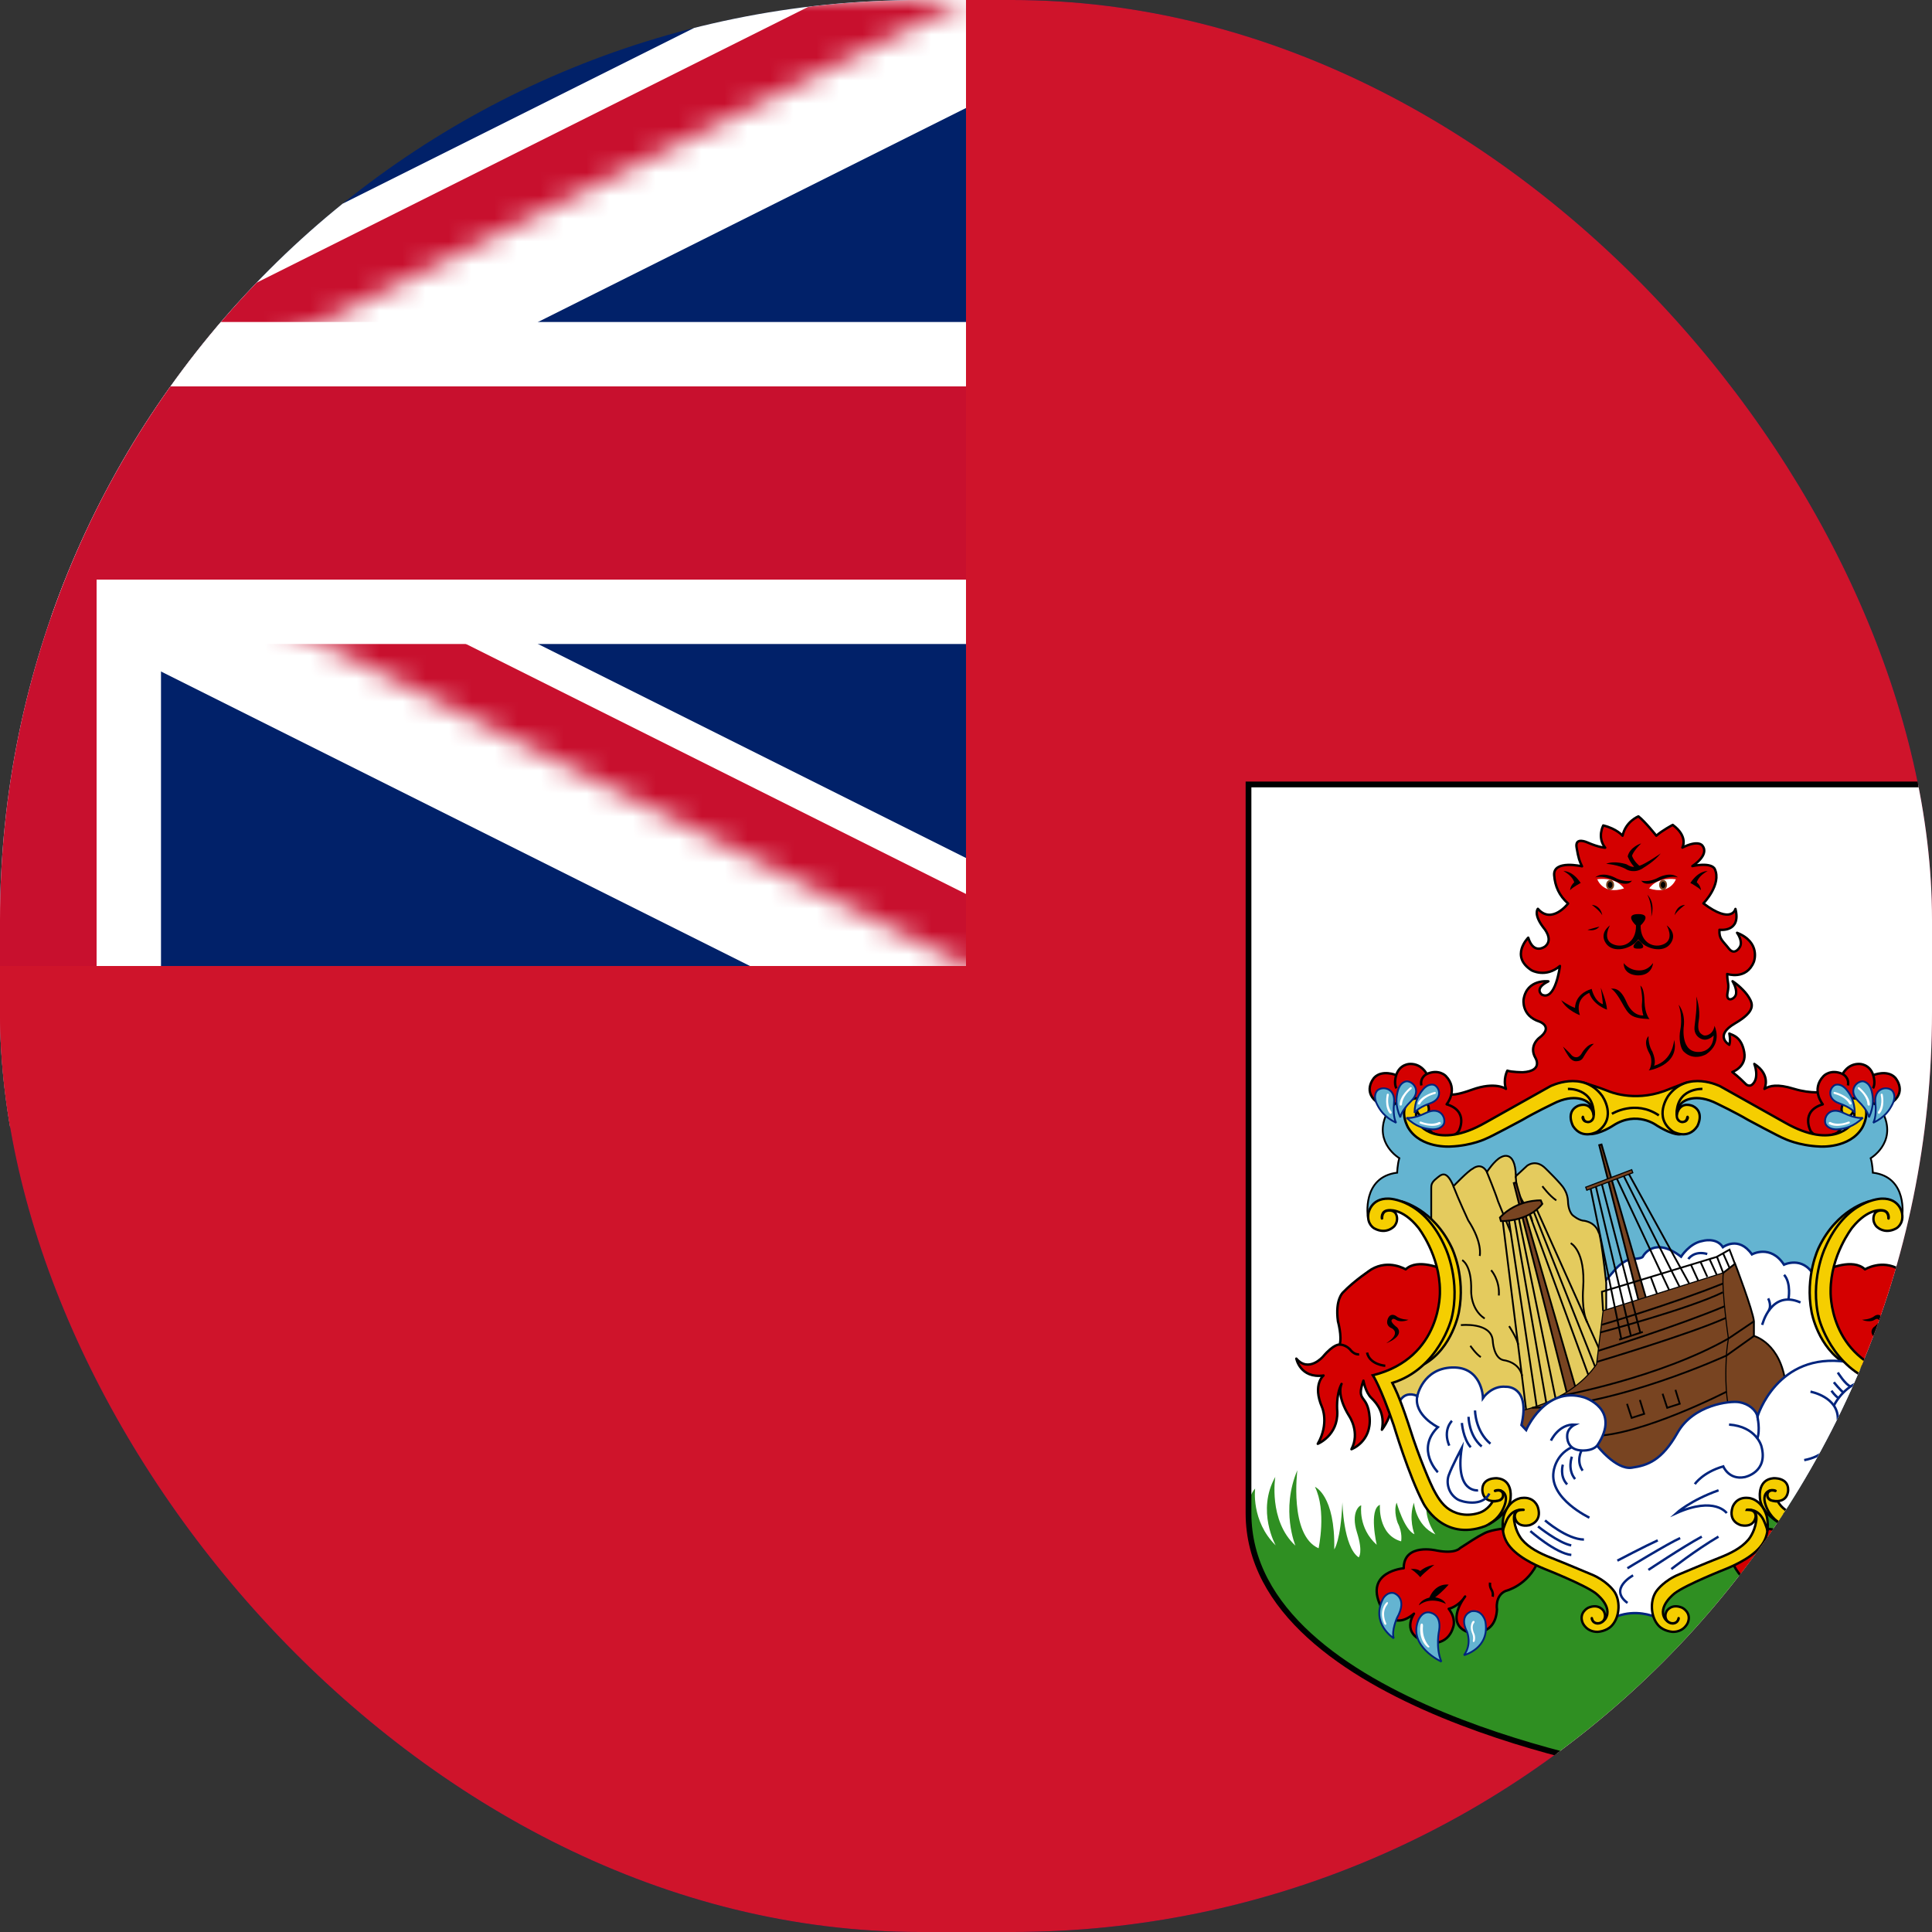 <svg width="84" height="84" viewBox="0 0 84 84" fill="none" xmlns="http://www.w3.org/2000/svg">
<rect x="0" y="0" width="84" height="84" fill="#333333" stroke="none"/>
<g clip-path="url(#clip0_26_4034)">
<path d="M-42 0H126V84H-42V0Z" fill="#012169"/>
<path d="M-42 0L42 42ZM42 0L-42 42Z" fill="black"/>
<path d="M-42 0L42 42M42 0L-42 42" stroke="white" stroke-width="8.4"/>
<mask id="mask0_26_4034" style="mask-type:luminance" maskUnits="userSpaceOnUse" x="-42" y="0" width="98" height="49">
<path d="M-42 0V21H56V42H42L-42 0ZM42 0H1.78814e-07V49H-42V42L42 0Z" fill="white"/>
</mask>
<g mask="url(#mask0_26_4034)">
<path d="M-42 0L42 42ZM42 0L-42 42Z" fill="black"/>
<path d="M-42 0L42 42M42 0L-42 42" stroke="#C8102E" stroke-width="5.6"/>
</g>
<path d="M1.78814e-07 0V49ZM-42 21H56Z" fill="black"/>
<path d="M1.78814e-07 0V49M-42 21H56" stroke="white" stroke-width="14"/>
<path d="M1.78814e-07 0V49ZM-42 21H56Z" fill="black"/>
<path d="M1.78814e-07 0V49M-42 21H56" stroke="#C8102E" stroke-width="8.4"/>
<path d="M-42 42H42V0H126V84H-42V42Z" fill="#CF142B"/>
<path d="M88.061 34.106V65.788C88.061 74.25 71.144 77 71.144 77C71.144 77 54.227 74.25 54.227 65.788V34.106H88.061Z" fill="white"/>
<path d="M88.061 65.788C88.061 74.251 71.144 77 71.144 77C71.144 77 54.227 74.25 54.227 65.788C54.227 65.788 54.227 65.106 54.571 64.719C54.571 64.719 54.384 66.127 55.465 67.191C55.465 67.191 54.617 65.689 55.447 64.213C55.447 64.213 55.139 66.112 56.323 67.203C56.323 67.203 55.67 65.652 56.407 63.922C56.407 63.922 56.044 66.752 57.33 67.316C57.33 67.316 57.684 65.689 57.172 64.646C57.172 64.646 58.057 65.003 58.011 67.363C58.011 67.363 58.29 67.015 58.365 65.313C58.365 65.313 58.402 67.259 59.073 67.711C59.073 67.711 59.278 67.513 58.999 66.629C58.719 65.746 59.12 65.436 59.185 65.454C59.185 65.454 59.038 66.432 59.857 67.165C59.857 67.165 59.502 65.633 59.996 65.426C59.996 65.426 59.894 66.724 60.919 67.015C60.919 67.015 60.993 66.639 60.77 66.216C60.77 66.216 60.574 65.714 60.723 65.331C60.723 65.331 61.049 66.507 61.497 66.705C61.497 66.705 61.226 66.015 61.478 65.331C61.478 65.331 61.534 66.31 62.41 66.714C62.41 66.714 61.833 65.956 62.061 65.122L67.695 65.398L70.613 65.537L79.367 64.918L80.877 63.621C80.877 63.621 81.474 64.448 80.532 65.755C80.532 65.755 81.464 65.586 81.763 64.129C81.763 64.129 82.145 64.937 81.623 65.83C81.623 65.83 82.658 64.796 82.807 63.621C82.807 63.621 83.207 64.759 82.229 65.981C82.229 65.981 83.105 65.689 83.478 64.392C83.478 64.392 83.776 65.173 82.928 66.277C82.928 66.277 84.513 65.435 84.466 63.696C84.466 63.696 85.128 64.655 84.373 65.971C84.373 65.971 85.184 65.247 85.258 64.166C85.258 64.166 85.706 64.655 85.221 65.999C85.221 65.999 86.209 65.069 86.358 64.063C86.358 64.063 86.573 64.994 85.725 66.169C85.725 66.169 86.302 66.028 86.853 64.881C86.853 64.881 87.002 65.332 86.498 66.159C86.498 66.159 87.039 66.065 87.403 65.031C87.403 65.031 87.468 65.652 87.309 66.206C87.309 66.206 87.729 65.934 87.822 64.759C87.822 64.759 88.056 65.144 88.06 65.623C88.065 66.103 88.061 65.788 88.061 65.788Z" fill="#2F8F22"/>
<path d="M79.351 47.473C79.351 47.473 78.763 47.573 78.008 47.343C77.253 47.113 76.948 47.206 76.714 47.343C76.714 47.343 77.02 46.736 76.274 46.257C76.274 46.257 76.517 46.87 76.181 47.156C76.181 47.156 76.032 47.296 75.855 47.085C75.855 47.085 75.594 46.817 75.319 46.61C75.319 46.61 75.953 46.389 75.836 45.745C75.719 45.101 75.375 45.017 75.188 44.937C75.188 44.937 75.254 45.228 75.188 45.426C75.188 45.426 74.499 45.04 75.435 44.495C76.372 43.95 76.2 43.63 76.032 43.353C75.864 43.076 75.505 42.77 75.328 42.662C75.328 42.662 75.515 42.953 75.482 43.203C75.45 43.452 75.025 43.611 75.109 43.174C75.193 42.737 75.105 42.812 75.095 42.347C75.095 42.347 75.93 42.629 76.256 41.816C76.256 41.816 76.578 40.975 75.524 40.556C75.524 40.556 75.781 40.899 75.655 41.158C75.655 41.158 75.431 41.581 75.165 41.238C74.9 40.895 74.732 40.829 74.76 40.425C74.76 40.425 75.715 40.556 75.454 39.518C75.454 39.518 75.3 40.208 74.061 39.278C74.061 39.278 74.867 38.451 74.555 37.783C74.555 37.783 74.457 37.478 73.581 37.656C73.581 37.656 74.34 37.177 74.019 36.768C74.019 36.768 73.856 36.495 73.147 36.852C73.147 36.852 73.422 36.378 72.728 35.865C72.728 35.865 72.261 36.11 72.014 36.335C72.014 36.335 71.539 35.734 71.236 35.494C71.236 35.494 70.686 35.706 70.546 36.335C70.546 36.335 70.29 36.03 69.707 35.889C69.707 35.889 69.427 36.406 69.791 36.857C69.791 36.857 69.521 36.848 69.027 36.632C69.027 36.632 68.463 36.364 68.547 36.848C68.63 37.332 68.672 37.44 68.784 37.666C68.784 37.666 67.519 37.372 67.573 38.056C67.61 38.531 67.787 38.94 68.178 39.283C68.178 39.283 67.47 40.209 66.864 39.513C66.864 39.513 66.654 39.739 67.106 40.331C67.106 40.331 67.558 40.829 67.186 41.144C67.186 41.144 66.687 41.544 66.445 40.768C66.445 40.768 65.638 41.572 66.589 42.187C66.589 42.187 67.2 42.535 67.824 41.999C67.824 41.999 67.633 43.541 67.037 43.245C67.037 43.245 66.678 42.982 67.321 42.667C67.321 42.667 66.393 42.549 66.244 43.447C66.244 43.447 66.13 44.161 66.939 44.42C66.939 44.42 67.563 44.646 66.915 45.13C66.915 45.13 66.459 45.478 66.757 45.995C66.757 45.995 67.116 46.563 66.207 46.62C66.207 46.62 65.713 46.615 65.536 46.55C65.536 46.55 65.337 46.92 65.476 47.343C65.476 47.343 65.023 47.006 63.993 47.38C62.963 47.753 63.042 47.49 62.958 47.602C62.874 47.715 62.674 48.096 62.674 48.096C62.674 48.096 63.215 48.754 63.224 48.74C63.233 48.726 63.121 49.492 63.121 49.492L63.387 49.619L65.508 48.674L67.661 47.552L69.392 47.658L70.49 47.919L71.932 48.025L72.965 47.474H74.461L76.107 48.294L77.985 49.414L78.964 49.586L79.718 49.546V48.025L79.351 47.473Z" fill="#D40000" stroke="black" stroke-width="0.104" stroke-linejoin="round"/>
<path d="M62.269 49.252C62.269 49.252 63.089 49.67 63.432 49.162C63.432 49.162 63.879 48.309 62.897 48.013C62.897 48.013 63.432 47.372 62.858 46.779C62.858 46.779 62.558 46.462 62.033 46.695C62.033 46.695 61.817 46.244 61.306 46.258C61.306 46.258 60.859 46.251 60.705 46.744C60.705 46.744 60.09 46.49 59.747 46.857C59.747 46.857 59.181 47.492 59.971 47.992L60.54 48.044L61.099 47.785L61.724 47.964C61.724 47.964 61.563 48.596 62.269 49.252Z" fill="#D40000" stroke="black" stroke-width="0.104" stroke-linejoin="round"/>
<path d="M80.578 47.752C81.566 47.659 81.915 48.492 81.915 48.492C82.433 49.708 81.334 50.356 81.334 50.356C81.417 50.629 81.427 50.986 81.427 50.986C82.974 51.174 82.704 52.913 82.704 52.913L82.191 52.49C81.296 52.143 80.373 52.904 79.712 54.182C79.05 55.461 79.367 56.063 79.478 57.576C79.591 59.09 82.051 59.992 82.051 59.992C82.051 59.992 80.886 62.991 80.131 64.918C79.376 66.845 77.8 66.046 77.344 65.64C76.887 65.234 76.773 65.46 76.542 65.64C76.311 65.82 77.577 66.808 75.274 67.738C72.972 68.669 72.571 69.383 72.189 69.618C71.807 69.853 70.213 69.694 70.054 69.496C69.896 69.299 69.989 69.299 69.392 68.932C68.796 68.565 67.789 68.246 66.689 67.71C65.589 67.174 65.617 66.488 65.626 66.347C65.635 66.206 66.008 65.059 64.72 65.971C63.432 66.883 62.336 65.537 62.336 65.537C62.084 65.206 61.012 62.333 61.012 62.333C60.723 61.261 60.154 60.011 60.154 60.011C60.182 60.001 60.098 60.142 61.049 59.597C62 59.052 62.426 58.145 62.755 57.247C63.084 56.349 62.764 54.812 62.643 54.502C62.522 54.192 61.813 52.77 60.936 52.472C60.059 52.173 59.47 52.913 59.47 52.913C59.47 52.913 59.2 51.174 60.747 50.986C60.747 50.986 60.756 50.629 60.84 50.356C60.84 50.356 59.74 49.708 60.258 48.492C60.258 48.492 60.607 47.658 61.596 47.751L61.357 48.203C61.357 48.203 61.108 50.685 64.741 49.021C68.373 47.358 68.264 47.047 70.334 48.091L71.844 48.062C71.844 48.062 74.025 47.053 74.725 47.487C75.424 47.921 77.941 49.331 77.941 49.331C77.941 49.331 80.374 50.244 80.849 48.561L80.578 47.752Z" fill="#64B4D1" stroke="black" stroke-width="0.078"/>
<path d="M69.65 58.512C69.65 58.512 69.524 57.75 69.391 57.257C69.391 57.257 69.121 56.483 69.581 55.939L70.152 55.282C70.152 55.282 70.506 54.806 70.945 54.741C70.945 54.741 71.384 54.728 71.426 54.639C71.468 54.549 71.948 53.759 73.09 54.639C73.09 54.639 73.453 54.056 74.013 53.957C74.013 53.957 74.617 53.774 74.909 54.225C74.909 54.225 75.588 53.71 76.171 54.539C76.171 54.539 76.977 54.085 77.565 54.987C77.565 54.987 78.362 54.598 78.851 55.427C79.34 56.256 79.243 56.594 79.243 56.594L79.606 57.91L80.892 59.499L77.9 60.627H76.558L73.873 61.346L69.105 61.713L67.776 60.148L69.65 58.512Z" fill="white" stroke="#00247D" stroke-width="0.104" stroke-miterlimit="10"/>
<path d="M65.617 66.436C65.617 66.436 64.904 66.479 64.54 66.662C64.177 66.845 63.897 67.043 63.477 67.311C63.477 67.311 63.282 67.572 62.457 67.413C62.457 67.413 61.031 67.071 61.031 68.185C61.031 68.185 59.325 68.326 60.024 69.82C60.024 69.82 60.499 70.991 61.478 70.159C61.478 70.159 60.849 71.061 62.065 71.414C62.065 71.414 62.932 71.626 63.184 70.737C63.184 70.737 63.324 70.385 62.988 69.948C62.988 69.948 63.408 69.863 63.701 69.412C63.701 69.412 62.806 70.543 63.785 70.95C63.785 70.95 65.016 71.259 65.086 69.976C65.086 69.976 64.985 69.383 65.462 69.172C65.462 69.172 66.442 68.946 66.89 67.853C66.889 67.854 65.48 67.103 65.617 66.436Z" fill="#D40000" stroke="black" stroke-width="0.104" stroke-linejoin="round"/>
<path d="M62.739 55.19C62.739 55.19 61.638 54.683 61.117 55.19C61.117 55.19 60.389 54.739 59.625 55.19C59.625 55.19 58.898 55.665 58.395 56.188C58.395 56.188 58.04 56.491 58.171 57.448C58.171 57.448 58.357 58.122 58.245 58.46C58.245 58.46 58.003 58.412 57.518 58.986C57.518 58.986 56.903 59.699 56.362 59.07C56.362 59.07 56.53 59.945 57.546 59.804C57.546 59.804 57.052 60.19 57.481 61.186C57.481 61.186 57.798 61.891 57.294 62.775C57.294 62.775 58.18 62.418 58.143 61.374C58.143 61.374 58.068 60.669 58.329 60.171C58.329 60.171 58.068 60.624 58.674 61.59C58.674 61.59 59.14 62.286 58.758 63.01C58.758 63.01 59.634 62.69 59.55 61.628C59.467 60.566 58.935 61.007 59.28 60.029C59.28 60.029 59.364 60.53 59.625 60.783C59.886 61.035 60.222 61.458 60.082 62.163C60.082 62.163 60.604 61.515 60.483 60.847C60.362 60.18 60.231 59.978 60.231 59.978L61.881 59.043L62.701 57.557L62.739 55.19Z" fill="#D40000" stroke="black" stroke-width="0.104" stroke-linejoin="round"/>
<path d="M60.23 59.382C60.23 59.382 59.549 59.335 59.438 58.808" stroke="black" stroke-width="0.104" stroke-miterlimit="10"/>
<path d="M58.244 58.46C58.244 58.46 58.481 58.451 58.696 58.667C58.696 58.667 58.859 58.912 59.093 58.883" stroke="black" stroke-width="0.104" stroke-miterlimit="10"/>
<path d="M61.236 57.379C61.236 57.379 60.882 57.379 60.686 57.21C60.686 57.21 60.481 57.069 60.36 57.294C60.36 57.294 60.173 57.614 60.518 57.755C60.518 57.755 60.947 57.971 60.267 58.404C60.267 58.404 61.078 58.112 60.751 57.718C60.751 57.718 60.397 57.464 60.528 57.37C60.528 57.37 60.565 57.294 60.705 57.389C60.845 57.483 61.124 57.445 61.236 57.379Z" fill="black"/>
<path d="M72.358 59.175L69.632 49.761L69.532 49.788L71.941 59.316L72.358 59.175Z" fill="#784421" stroke="black" stroke-width="0.078"/>
<path d="M62.864 69.736C62.864 69.736 62.221 69.374 61.69 69.797C61.69 69.797 61.744 69.562 62.15 69.459C62.15 69.459 62.37 68.838 62.985 68.895C62.985 68.895 62.733 69.196 62.398 69.449C62.398 69.45 62.752 69.486 62.864 69.736Z" fill="black"/>
<path d="M60.599 71.231C60.599 71.231 59.578 70.59 60.131 69.511C60.131 69.511 60.292 69.201 60.599 69.264C60.599 69.264 61.235 69.461 60.739 70.343C60.739 70.343 60.487 70.914 60.599 71.231Z" fill="#64B4D1" stroke="#00247D" stroke-width="0.078" stroke-miterlimit="2.613"/>
<path d="M62.669 72.246C62.669 72.246 61.215 71.584 61.663 70.455C61.663 70.455 61.801 70.075 62.123 70.103C62.123 70.103 62.684 70.131 62.572 70.878C62.572 70.878 62.404 71.612 62.669 72.246Z" fill="#64B4D1" stroke="#00247D" stroke-width="0.078" stroke-miterlimit="2.613"/>
<path d="M62.364 68.036C62.364 68.036 61.927 68.359 61.75 68.575C61.75 68.575 61.572 68.354 61.339 68.22C61.339 68.22 61.607 68.185 61.75 68.306C61.75 68.306 61.973 68.089 62.364 68.036Z" fill="black"/>
<path d="M63.651 71.964C63.651 71.964 64.791 71.675 64.581 70.498C64.581 70.498 64.469 69.983 63.987 70.053C63.987 70.053 63.406 70.202 63.784 70.95C63.784 70.951 64.008 71.485 63.651 71.964Z" fill="#64B4D1" stroke="#00247D" stroke-width="0.078" stroke-miterlimit="2.613"/>
<path d="M68.802 47.055C68.802 47.055 69.536 47.28 69.934 47.442C69.934 47.442 70.997 47.922 72.347 47.442C72.347 47.442 73.259 47.081 73.381 47.055L72.682 48.119L72.647 48.669L73.084 49.311C73.084 49.311 72.822 49.416 72.039 48.937C72.039 48.937 71.172 48.267 70.137 48.937C70.137 48.937 69.571 49.321 69.095 49.311L69.766 48.561L69.508 47.886L68.802 47.055Z" fill="#F5CE00" stroke="black" stroke-width="0.104" stroke-miterlimit="2.613"/>
<path d="M64.096 70.558C64.096 70.558 64.138 70.501 64.089 70.477C64.089 70.477 64.04 70.455 64.005 70.524C64.005 70.524 63.886 70.713 63.987 70.971C63.987 70.971 64.082 71.15 64.036 71.337C64.036 71.337 64.029 71.39 64.071 71.397C64.071 71.397 64.112 71.383 64.12 71.344C64.12 71.344 64.176 71.161 64.078 70.983C64.078 70.983 63.96 70.706 64.096 70.558Z" fill="white"/>
<path d="M79.88 49.252C79.88 49.252 79.059 49.67 78.717 49.163C78.717 49.163 78.269 48.309 79.252 48.014C79.252 48.014 78.717 47.372 79.29 46.78C79.29 46.78 79.591 46.462 80.115 46.695C80.115 46.695 80.332 46.244 80.842 46.258C80.842 46.258 81.29 46.251 81.444 46.745C81.444 46.745 82.059 46.491 82.401 46.857C82.401 46.857 82.968 47.492 82.178 47.992L81.609 48.044L81.05 47.786L80.425 47.964C80.425 47.964 80.586 48.596 79.88 49.252Z" fill="#D40000" stroke="black" stroke-width="0.104" stroke-linejoin="round"/>
<path d="M73.385 48.589C73.385 48.589 73.365 48.759 73.197 48.778C73.197 48.778 73.022 48.834 72.92 48.616C72.92 48.616 72.908 48.567 72.905 48.542C72.894 48.441 72.859 48.148 73.176 47.908C73.176 47.908 73.693 47.485 74.681 47.997C74.681 47.997 75.465 48.373 76.005 48.693C76.005 48.693 77.403 49.445 77.571 49.502C77.571 49.502 78.186 49.812 79.128 49.849C79.128 49.849 80.414 49.943 80.96 49.041C80.96 49.041 81.374 48.355 80.96 47.917C80.96 47.917 80.792 47.72 80.516 47.756C80.4 47.772 80.272 47.825 80.149 47.969C80.149 47.969 79.948 48.261 80.181 48.477C80.181 48.477 80.484 48.663 80.591 48.27C80.591 48.27 80.596 48.242 80.605 48.277C80.611 48.3 80.68 48.599 80.519 48.853C80.519 48.853 79.743 50.027 77.608 48.81L74.793 47.231C74.793 47.231 73.38 46.507 72.537 47.64C72.537 47.64 71.856 48.58 72.733 49.196C72.733 49.196 73.385 49.586 73.796 48.966C73.796 48.966 74.136 48.355 73.6 48.087C73.6 48.087 73.129 47.866 72.943 48.336C72.756 48.806 73.306 48.928 73.357 48.594C73.357 48.594 73.371 48.514 73.385 48.589Z" fill="#F5CE00" stroke="black" stroke-width="0.104" stroke-miterlimit="2.613"/>
<path d="M62.228 53.435C62.228 53.435 62.228 51.969 62.228 51.673C62.228 51.534 62.229 51.419 62.439 51.25C62.649 51.08 62.872 50.812 63.194 51.574C63.194 51.574 63.823 50.911 64.033 50.812C64.033 50.812 64.396 50.502 64.648 50.953C64.648 50.953 64.984 50.446 65.249 50.319C65.249 50.319 65.879 49.91 65.907 51.137L66.396 50.685C66.396 50.685 66.773 50.375 67.193 50.798C67.193 50.798 67.906 51.489 68.004 51.687C68.004 51.687 68.161 51.901 68.174 52.238C68.174 52.238 68.172 52.617 68.368 52.829C68.368 52.829 68.591 53.026 68.808 53.069C68.808 53.069 69.318 53.083 69.5 53.562C69.5 53.562 69.584 53.479 69.836 55.777V59.964L67.011 63.334L62.481 62.036L60.677 61.289L60.272 59.964L62.019 58.836L62.97 56.269L62.663 54.464L62.228 53.435Z" fill="#E4CB5E" stroke="black" stroke-width="0.078" stroke-miterlimit="2.613"/>
<path d="M74.711 55.659L74.925 55.339L75.438 54.944C75.438 54.944 76.221 56.999 76.258 57.448V58.085C76.258 58.085 77.433 58.385 77.638 60.19L76.669 61.976L75.149 61.13L74.711 60.81V55.659Z" fill="#784421" stroke="black" stroke-width="0.078"/>
<path d="M60.315 69.768C60.315 69.768 60.371 69.694 60.333 69.662C60.333 69.662 60.308 69.627 60.242 69.712C60.242 69.712 59.933 70.057 60.179 70.588C60.179 70.588 60.207 70.663 60.256 70.639C60.256 70.639 60.298 70.618 60.259 70.554C60.259 70.554 60.039 70.117 60.315 69.768Z" fill="white"/>
<path d="M64.898 69.422C64.898 69.422 64.945 69.262 64.833 69.093C64.833 69.093 64.759 68.97 64.787 68.81" stroke="black" stroke-width="0.104" stroke-miterlimit="10"/>
<path d="M65.904 51.137C65.904 51.137 65.909 51.578 66.034 51.902C66.16 52.227 66.585 52.788 66.613 53.091" stroke="black" stroke-width="0.078" stroke-miterlimit="10"/>
<path d="M76.56 66.437C76.56 66.437 77.273 66.479 77.636 66.662C78 66.845 78.28 67.043 78.699 67.311C78.699 67.311 78.895 67.572 79.72 67.413C79.72 67.413 81.146 67.071 81.146 68.185C81.146 68.185 82.852 68.326 82.153 69.821C82.153 69.821 81.678 70.991 80.699 70.159C80.699 70.159 81.328 71.062 80.111 71.414C80.111 71.414 79.245 71.626 78.993 70.738C78.993 70.738 78.853 70.385 79.189 69.948C79.189 69.948 78.769 69.863 78.475 69.412C78.475 69.412 79.37 70.543 78.391 70.95C78.391 70.95 77.161 71.259 77.091 69.976C77.091 69.976 77.192 69.384 76.715 69.172C76.715 69.172 75.734 68.947 75.287 67.854C75.287 67.854 76.697 67.103 76.56 66.437Z" fill="#D40000" stroke="black" stroke-width="0.104" stroke-linejoin="round"/>
<path d="M65.336 53.09L66.5 62.484" stroke="black" stroke-width="0.078" stroke-miterlimit="10"/>
<path d="M65.607 53.07L66.913 61.826" stroke="black" stroke-width="0.078" stroke-miterlimit="10"/>
<path d="M65.851 53.029L67.354 61.713" stroke="black" stroke-width="0.078" stroke-miterlimit="10"/>
<path d="M68.644 60.825L65.918 51.411L65.818 51.438L68.227 60.965L68.644 60.825Z" fill="#784421" stroke="black" stroke-width="0.078"/>
<path d="M66.686 52.684L69.439 59.64" stroke="black" stroke-width="0.078" stroke-miterlimit="10"/>
<path d="M66.504 52.797L69.161 60.063" stroke="black" stroke-width="0.078" stroke-miterlimit="10"/>
<path d="M62.142 71.579C62.142 71.579 61.822 71.272 61.867 70.723C61.867 70.723 61.886 70.606 61.827 70.59C61.827 70.59 61.764 70.563 61.755 70.7C61.755 70.7 61.666 71.273 62.053 71.602C62.053 71.602 62.079 71.635 62.122 71.626C62.123 71.626 62.168 71.615 62.142 71.579Z" fill="white"/>
<path d="M66.817 52.59L69.656 58.935" stroke="black" stroke-width="0.078" stroke-miterlimit="10"/>
<path d="M66.04 52.984L67.781 61.529" stroke="black" stroke-width="0.078" stroke-miterlimit="10"/>
<path d="M80.281 59.316C79.038 58.61 78.765 57.045 78.765 57.045C78.465 55.487 79.073 54.253 79.073 54.253C79.877 52.554 81.254 52.238 81.254 52.238C81.254 52.238 79.905 53.175 79.527 54.436C79.527 54.436 79.234 55.501 79.401 56.551C79.569 57.602 79.506 57.334 79.765 58.145L80.281 59.316Z" fill="#F5CE00" stroke="black" stroke-width="0.104" stroke-miterlimit="2.613"/>
<path d="M74.925 55.339L69.7 56.989L69.415 59.316C68.176 61.112 65.656 61.431 65.656 61.431L67.616 63.517L71.382 64.307L73.359 62.784L75.148 61.13C74.962 60.246 75.064 58.935 75.064 58.935C75.064 58.714 75.148 58.197 75.148 58.197C75.148 58.197 74.841 56.072 74.925 55.339Z" fill="#784421" stroke="black" stroke-width="0.047"/>
<path d="M69.49 58.731C69.49 58.731 72.931 57.657 74.983 56.794" stroke="black" stroke-width="0.078" stroke-miterlimit="10"/>
<path d="M67.837 60.693C67.837 60.693 72.13 59.917 75.15 58.197L76.259 57.448" stroke="black" stroke-width="0.078" stroke-miterlimit="10"/>
<path d="M76.26 58.085L75.067 58.935C75.067 58.935 70.266 61.148 66.61 61.208" stroke="black" stroke-width="0.078" stroke-miterlimit="10"/>
<path d="M75.067 60.508C75.067 60.508 71.377 62.409 69.261 62.437" stroke="black" stroke-width="0.078" stroke-miterlimit="10"/>
<path d="M79.464 55.19C79.464 55.19 80.564 54.683 81.086 55.19C81.086 55.19 81.813 54.739 82.577 55.19C82.577 55.19 83.305 55.665 83.808 56.188C83.808 56.188 84.162 56.492 84.032 57.448C84.032 57.448 83.845 58.122 83.957 58.46C83.957 58.46 84.2 58.412 84.684 58.987C84.684 58.987 85.299 59.699 85.84 59.07C85.84 59.07 85.672 59.946 84.656 59.804C84.656 59.804 85.15 60.19 84.722 61.186C84.722 61.186 84.405 61.891 84.908 62.775C84.908 62.775 84.022 62.418 84.06 61.374C84.06 61.374 84.134 60.669 83.873 60.171C83.873 60.171 84.134 60.624 83.528 61.59C83.528 61.59 83.062 62.286 83.444 63.01C83.444 63.01 82.568 62.69 82.652 61.628C82.736 60.566 83.267 61.008 82.922 60.03C82.922 60.03 82.838 60.531 82.578 60.783C82.317 61.035 81.981 61.459 82.121 62.164C82.121 62.164 81.599 61.515 81.72 60.848C81.841 60.18 81.972 59.978 81.972 59.978L80.322 59.043L79.501 57.558L79.464 55.19Z" fill="#D40000" stroke="black" stroke-width="0.104" stroke-linejoin="round"/>
<path d="M60.772 61.134C60.772 61.134 60.925 60.406 61.624 60.692C61.624 60.692 61.862 59.498 63.135 59.456C64.407 59.414 64.477 60.697 64.477 60.782C64.477 60.782 64.851 60.231 65.475 60.295C65.475 60.295 66.551 60.231 66.15 61.959L66.354 62.176C66.354 62.176 67.176 60.246 68.868 60.754C68.868 60.754 70.518 61.257 69.441 62.855C69.441 62.855 70.255 63.912 70.946 63.813C71.636 63.715 72.252 63.503 72.937 62.291C73.622 61.078 75.216 60.895 75.622 60.965C76.027 61.035 76.347 61.299 76.413 61.586C76.413 61.586 77.258 58.768 80.292 59.211L81.508 59.823L81.97 60.034L81.282 61.975L79.606 65.763L78.334 66.154L77.006 65.393L76.544 65.64L76.507 66.775L74.754 68.036L73.538 68.537L72.196 69.454L71.883 70.273C71.883 70.273 71.142 69.961 70.305 70.273L70.028 69.595L69.245 68.848L66.204 67.413L65.654 65.641L65.099 65.393L64.478 66.105L63.569 66.211L62.212 65.294L60.772 61.134Z" fill="white" stroke="#00247D" stroke-width="0.104" stroke-miterlimit="10"/>
<path d="M74.018 47.344C74.018 47.344 72.857 47.292 72.9 48.496" stroke="black" stroke-width="0.104" stroke-miterlimit="2.613"/>
<path d="M81.661 60.127C79.64 59.506 79.088 57.334 79.088 57.334C78.675 55.706 79.34 54.282 79.34 54.282C80.263 52.114 81.824 52.115 81.824 52.115C82.607 52.094 82.701 52.763 82.701 52.763C82.775 53.238 82.442 53.41 82.442 53.41C81.906 53.701 81.568 53.306 81.568 53.306C81.344 53.015 81.516 52.756 81.516 52.756C81.654 52.564 81.917 52.648 81.917 52.648C82.126 52.713 82.104 52.974 82.104 52.974C82.105 52.981 82.11 52.981 82.11 52.981C82.119 52.978 82.115 52.975 82.115 52.975C82.115 52.975 82.162 52.655 81.85 52.622C81.85 52.622 81.242 52.49 80.529 53.379C80.529 53.379 79.589 54.577 79.592 56.129C79.592 56.129 79.473 59.04 82.507 59.795C82.507 59.795 82.178 60.267 81.598 61.973C81.598 61.973 80.941 64.166 80.314 65.352C80.314 65.352 79.48 67.043 77.62 66.352C77.62 66.352 76.513 65.865 76.515 65.061C76.515 65.061 76.439 64.328 77.103 64.272C77.103 64.272 77.753 64.222 77.746 64.779C77.746 64.779 77.763 65.382 77.054 65.245C77.054 65.245 76.806 65.192 76.851 64.948C76.851 64.948 76.891 64.73 77.19 64.825C77.19 64.825 77.199 64.826 77.201 64.822C77.201 64.822 77.204 64.816 77.194 64.813C77.194 64.813 77.078 64.761 76.955 64.804C76.955 64.804 76.846 64.841 76.837 65.012C76.837 65.012 76.83 65.15 76.977 65.227C76.977 65.227 77.155 65.29 77.295 65.276C77.295 65.276 77.483 65.656 77.909 65.785C78.501 65.964 78.989 65.791 79.288 65.553C79.612 65.294 79.822 64.841 79.885 64.73C79.948 64.619 80.494 63.397 80.904 62.084C80.904 62.084 81.263 60.951 81.549 60.358L81.661 60.127Z" fill="#F5CE00" stroke="black" stroke-width="0.104" stroke-miterlimit="2.613"/>
<path d="M75.954 65.647C75.954 65.647 76.332 65.596 76.332 65.933C76.332 65.933 76.309 66.424 75.71 66.317C75.71 66.317 75.119 66.188 75.329 65.527C75.329 65.527 75.469 65.062 76.028 65.129C76.028 65.129 76.57 65.154 76.807 65.894C76.807 65.894 76.989 66.518 76.678 67.054C76.331 67.651 75.452 68.044 75.028 68.218C75.028 68.218 73.329 68.886 72.822 69.267C72.822 69.267 72.045 69.844 72.389 70.381C72.389 70.381 72.522 70.586 72.721 70.586C72.721 70.586 72.948 70.596 72.987 70.364C72.987 70.364 72.988 70.359 72.984 70.353C72.984 70.353 72.981 70.353 72.98 70.359C72.98 70.359 72.963 70.501 72.84 70.554C72.84 70.554 72.674 70.637 72.501 70.49C72.501 70.49 72.317 70.314 72.47 70.04C72.47 70.04 72.672 69.703 73.142 69.903C73.142 69.903 73.555 70.107 73.385 70.547C73.385 70.547 73.234 70.951 72.735 70.95C72.735 70.95 72.359 70.938 72.119 70.686C71.744 70.293 71.724 69.528 72.054 69.132C72.054 69.132 72.367 68.711 72.993 68.455C73.357 68.307 74.042 68.009 74.755 67.729C75.257 67.533 75.716 67.297 76.014 66.944C76.014 66.944 76.279 66.648 76.356 66.14C76.356 66.14 76.43 65.76 76.198 65.676C76.198 65.676 76.08 65.623 75.951 65.641C75.951 65.641 75.947 65.641 75.946 65.644C75.947 65.644 75.941 65.649 75.954 65.647Z" fill="#F5CE00" stroke="black" stroke-width="0.104" stroke-miterlimit="2.613"/>
<path d="M75.988 65.645C75.988 65.645 76.406 65.57 76.666 66.066C76.666 66.066 76.82 66.385 76.845 66.57" stroke="black" stroke-width="0.104" stroke-miterlimit="2.613"/>
<path d="M76.978 64.797C76.978 64.797 76.56 64.869 76.775 65.46C76.978 66.017 77.355 66.2 77.466 66.278" stroke="black" stroke-width="0.104" stroke-miterlimit="2.613"/>
<path d="M68.807 48.59C68.807 48.59 68.827 48.759 68.995 48.778C68.995 48.778 69.17 48.834 69.272 48.616C69.272 48.616 69.284 48.567 69.287 48.543C69.298 48.441 69.333 48.148 69.016 47.908C69.016 47.908 68.499 47.485 67.511 47.998C67.511 47.998 66.728 48.373 66.187 48.693C66.187 48.693 64.789 49.445 64.621 49.502C64.621 49.502 64.006 49.812 63.064 49.849C63.064 49.849 61.778 49.944 61.232 49.041C61.232 49.041 60.817 48.355 61.232 47.918C61.232 47.918 61.4 47.72 61.676 47.757C61.792 47.772 61.919 47.825 62.043 47.969C62.043 47.969 62.244 48.261 62.011 48.477C62.011 48.477 61.708 48.663 61.6 48.27C61.6 48.27 61.596 48.242 61.587 48.277C61.581 48.3 61.512 48.599 61.673 48.853C61.673 48.853 62.449 50.027 64.584 48.81L67.399 47.231C67.399 47.231 68.811 46.508 69.655 47.64C69.655 47.64 70.335 48.581 69.459 49.196C69.459 49.196 68.806 49.586 68.396 48.966C68.396 48.966 68.056 48.355 68.592 48.087C68.592 48.087 69.063 47.866 69.249 48.336C69.436 48.806 68.886 48.928 68.834 48.594C68.835 48.594 68.821 48.514 68.807 48.59Z" fill="#F5CE00" stroke="black" stroke-width="0.104" stroke-miterlimit="2.613"/>
<path d="M61.914 59.316C63.157 58.611 63.43 57.045 63.43 57.045C63.73 55.487 63.122 54.253 63.122 54.253C62.318 52.554 60.94 52.238 60.94 52.238C60.94 52.238 62.29 53.175 62.668 54.437C62.668 54.437 62.961 55.501 62.794 56.552C62.626 57.602 62.689 57.334 62.43 58.145L61.914 59.316Z" fill="#F5CE00" stroke="black" stroke-width="0.104" stroke-miterlimit="2.613"/>
<path d="M68.17 47.344C68.17 47.344 69.331 47.292 69.289 48.495" stroke="black" stroke-width="0.104" stroke-miterlimit="2.613"/>
<path d="M60.535 60.127C62.556 59.506 63.108 57.334 63.108 57.334C63.52 55.706 62.856 54.282 62.856 54.282C61.933 52.114 60.372 52.115 60.372 52.115C59.589 52.094 59.495 52.763 59.495 52.763C59.421 53.238 59.754 53.41 59.754 53.41C60.291 53.701 60.628 53.306 60.628 53.306C60.852 53.015 60.68 52.756 60.68 52.756C60.542 52.564 60.279 52.648 60.279 52.648C60.07 52.713 60.092 52.974 60.092 52.974C60.091 52.981 60.087 52.981 60.087 52.981C60.077 52.978 60.081 52.975 60.081 52.975C60.081 52.975 60.034 52.655 60.346 52.622C60.346 52.622 60.955 52.49 61.668 53.379C61.668 53.379 62.607 54.577 62.605 56.129C62.605 56.129 62.723 59.04 59.689 59.795C59.689 59.795 60.018 60.267 60.598 61.973C60.598 61.973 61.255 64.166 61.882 65.352C61.882 65.352 62.717 67.043 64.576 66.352C64.576 66.352 65.683 65.865 65.681 65.061C65.681 65.061 65.758 64.328 65.093 64.272C65.093 64.272 64.443 64.222 64.45 64.779C64.45 64.779 64.433 65.382 65.142 65.245C65.142 65.245 65.391 65.192 65.345 64.948C65.345 64.948 65.305 64.73 65.006 64.825C65.006 64.825 64.997 64.826 64.996 64.821C64.996 64.821 64.992 64.816 65.002 64.813C65.002 64.813 65.118 64.761 65.241 64.804C65.241 64.804 65.35 64.841 65.359 65.012C65.359 65.012 65.366 65.149 65.219 65.227C65.219 65.227 65.041 65.29 64.901 65.276C64.901 65.276 64.713 65.656 64.287 65.784C63.695 65.964 63.207 65.791 62.909 65.553C62.584 65.294 62.374 64.841 62.311 64.73C62.248 64.619 61.702 63.397 61.292 62.083C61.292 62.083 60.933 60.95 60.647 60.358L60.535 60.127Z" fill="#F5CE00" stroke="black" stroke-width="0.104" stroke-miterlimit="2.613"/>
<path d="M66.238 65.647C66.238 65.647 65.86 65.596 65.86 65.933C65.86 65.933 65.883 66.424 66.483 66.317C66.483 66.317 67.073 66.188 66.863 65.527C66.863 65.527 66.724 65.062 66.164 65.129C66.164 65.129 65.623 65.154 65.385 65.894C65.385 65.894 65.203 66.518 65.514 67.054C65.861 67.651 66.74 68.044 67.164 68.218C67.164 68.218 68.863 68.886 69.37 69.267C69.37 69.267 70.147 69.844 69.803 70.381C69.803 70.381 69.671 70.586 69.471 70.586C69.471 70.586 69.244 70.596 69.206 70.364C69.206 70.364 69.204 70.359 69.208 70.353C69.208 70.353 69.212 70.353 69.213 70.359C69.213 70.359 69.229 70.501 69.353 70.554C69.353 70.554 69.518 70.637 69.692 70.49C69.692 70.49 69.876 70.314 69.722 70.04C69.722 70.04 69.52 69.703 69.051 69.903C69.051 69.903 68.637 70.107 68.807 70.547C68.807 70.547 68.959 70.951 69.457 70.95C69.457 70.95 69.833 70.938 70.073 70.686C70.448 70.293 70.468 69.528 70.138 69.132C70.138 69.132 69.826 68.711 69.199 68.455C68.836 68.307 68.15 68.009 67.437 67.729C66.936 67.533 66.477 67.297 66.178 66.944C66.178 66.944 65.913 66.648 65.836 66.14C65.836 66.14 65.762 65.76 65.994 65.676C65.994 65.676 66.112 65.623 66.241 65.641C66.241 65.641 66.245 65.641 66.246 65.644C66.246 65.644 66.251 65.649 66.238 65.647Z" fill="#F5CE00" stroke="black" stroke-width="0.104" stroke-miterlimit="2.613"/>
<path d="M66.201 65.644C66.201 65.644 65.784 65.569 65.523 66.065C65.523 66.065 65.37 66.385 65.345 66.57" stroke="black" stroke-width="0.104" stroke-miterlimit="2.613"/>
<path d="M65.21 64.797C65.21 64.797 65.628 64.869 65.413 65.46C65.21 66.017 64.833 66.2 64.722 66.278" stroke="black" stroke-width="0.104" stroke-miterlimit="2.613"/>
<path d="M70.083 48.428C70.083 48.428 71.093 47.795 72.124 48.495" stroke="black" stroke-width="0.104" stroke-miterlimit="2.613"/>
<path d="M64.336 54.606C64.336 54.606 64.476 54.042 63.833 53.055C63.833 53.055 63.413 52.152 63.19 51.574" stroke="black" stroke-width="0.078" stroke-miterlimit="2.613"/>
<path d="M64.645 50.954C64.645 50.954 65.01 51.841 65.135 52.238C65.135 52.238 65.587 53.351 65.682 53.577" stroke="black" stroke-width="0.078" stroke-miterlimit="2.613"/>
<path d="M64.831 55.226C64.831 55.226 65.211 55.635 65.168 56.326" stroke="black" stroke-width="0.078" stroke-miterlimit="10"/>
<path d="M63.572 54.789C63.572 54.789 63.992 54.991 63.964 56.105C63.964 56.105 63.922 56.918 64.551 57.327" stroke="black" stroke-width="0.078" stroke-miterlimit="10"/>
<path d="M63.516 57.614C63.516 57.614 64.829 57.471 64.901 58.279C64.901 58.279 64.929 59.055 65.376 59.139C65.376 59.139 66.047 59.203 66.18 59.823" stroke="black" stroke-width="0.078" stroke-miterlimit="10"/>
<path d="M63.928 58.512C63.928 58.512 64.159 58.857 64.382 59.005" stroke="black" stroke-width="0.078" stroke-miterlimit="10"/>
<path d="M65.613 57.659C65.613 57.659 65.947 58.164 66.01 58.46" stroke="black" stroke-width="0.078" stroke-miterlimit="10"/>
<path d="M67.06 51.574C67.06 51.574 67.367 51.992 67.665 52.19" stroke="black" stroke-width="0.078" stroke-miterlimit="10"/>
<path d="M68.291 54.051C68.291 54.051 68.944 54.371 68.832 56.016C68.832 56.016 68.748 56.981 69.018 57.507" stroke="black" stroke-width="0.078" stroke-miterlimit="10"/>
<path d="M65.214 52.935L65.256 53.09C65.256 53.09 66.426 53.139 67.057 52.343L66.99 52.19C66.99 52.19 65.969 52.138 65.214 52.935Z" fill="#784421" stroke="black" stroke-width="0.078"/>
<path d="M69.428 59.212C69.428 59.212 73.474 58.005 75.034 57.302" stroke="black" stroke-width="0.078" stroke-miterlimit="10"/>
<path d="M68.943 51.617L70.945 50.855L70.992 50.989L68.99 51.749L68.943 51.617Z" fill="#784421" stroke="black" stroke-width="0.047"/>
<path d="M69.158 51.684L70.487 58.197" stroke="black" stroke-width="0.078" stroke-miterlimit="10"/>
<path d="M69.388 51.597L70.909 58.079" stroke="black" stroke-width="0.078" stroke-miterlimit="10"/>
<path d="M69.649 51.498L71.314 57.934" stroke="black" stroke-width="0.078" stroke-miterlimit="10"/>
<path d="M70.301 51.251L72.569 56.081" stroke="black" stroke-width="0.078" stroke-miterlimit="10"/>
<path d="M70.601 51.137L73.02 55.939" stroke="black" stroke-width="0.078" stroke-miterlimit="10"/>
<path d="M70.825 51.053L73.442 55.806" stroke="black" stroke-width="0.078" stroke-miterlimit="10"/>
<path d="M70.399 58.248L71.426 57.91" stroke="black" stroke-width="0.078" stroke-miterlimit="10"/>
<path d="M69.622 57.604C69.622 57.604 72.632 56.725 74.909 55.806" stroke="black" stroke-width="0.078" stroke-miterlimit="10"/>
<path d="M69.579 57.933C69.579 57.933 73.393 56.924 74.907 56.188" stroke="black" stroke-width="0.078" stroke-miterlimit="10"/>
<path d="M70.74 61.036L70.94 61.647L71.486 61.472L71.299 60.867" stroke="black" stroke-width="0.078" stroke-miterlimit="10"/>
<path d="M72.286 60.597L72.486 61.208L73.032 61.033L72.846 60.428" stroke="black" stroke-width="0.078" stroke-miterlimit="10"/>
<path d="M69.697 56.989L69.649 56.162L74.651 54.643L74.921 55.339" stroke="black" stroke-width="0.078" stroke-miterlimit="10"/>
<path d="M71.77 55.518L72.043 56.248" stroke="black" stroke-width="0.078" stroke-miterlimit="10"/>
<path d="M73.518 54.987L73.836 55.681" stroke="black" stroke-width="0.078" stroke-miterlimit="10"/>
<path d="M73.934 54.861L74.231 55.518" stroke="black" stroke-width="0.078" stroke-miterlimit="10"/>
<path d="M74.327 54.741L74.64 55.427" stroke="black" stroke-width="0.078" stroke-miterlimit="10"/>
<path d="M74.645 54.643L75.196 54.333L75.429 54.944" stroke="black" stroke-width="0.078" stroke-miterlimit="10"/>
<path d="M74.917 54.491L75.197 55.123" stroke="black" stroke-width="0.078" stroke-miterlimit="10"/>
<path d="M62.516 64.011C62.516 64.011 61.538 63.02 62.516 62.049C62.516 62.049 61.454 61.529 61.621 60.693" stroke="#00247D" stroke-width="0.104" stroke-miterlimit="10"/>
<path d="M64.264 64.797C64.264 64.797 63.251 64.935 63.551 62.961C63.551 62.961 63.132 63.743 62.987 64.145C62.879 64.446 62.951 64.933 63.38 65.195C63.551 65.3 64.46 65.537 64.754 64.935" stroke="#00247D" stroke-width="0.104" stroke-miterlimit="10"/>
<path d="M63.13 61.776C63.13 61.776 62.717 62.157 63.011 62.855" stroke="#00247D" stroke-width="0.104" stroke-miterlimit="10"/>
<path d="M63.56 61.868C63.56 61.868 63.609 62.544 63.945 62.925" stroke="#00247D" stroke-width="0.104" stroke-miterlimit="10"/>
<path d="M63.851 61.6C63.851 61.6 63.847 62.397 64.421 62.89" stroke="#00247D" stroke-width="0.104" stroke-miterlimit="10"/>
<path d="M64.132 61.325C64.132 61.325 64.137 62.22 64.801 62.77" stroke="#00247D" stroke-width="0.104" stroke-miterlimit="10"/>
<path d="M67.433 62.636C67.433 62.636 67.768 61.903 68.474 61.938C68.474 61.938 68.132 62.093 68.139 62.436C68.139 62.436 68.097 63.003 68.705 63.059C68.705 63.059 69.194 63.123 69.439 62.855" stroke="#00247D" stroke-width="0.104" stroke-miterlimit="10"/>
<path d="M69.104 65.985C69.104 65.985 67.363 65.167 67.545 63.99C67.545 63.99 67.614 63.271 68.317 62.932" stroke="#00247D" stroke-width="0.104" stroke-miterlimit="10"/>
<path d="M67.95 63.68C67.95 63.68 67.796 64.188 68.138 64.54" stroke="#00247D" stroke-width="0.104" stroke-miterlimit="10"/>
<path d="M68.343 63.334C68.343 63.334 68.133 63.891 68.483 64.307" stroke="#00247D" stroke-width="0.104" stroke-miterlimit="10"/>
<path d="M68.763 63.064C68.763 63.064 68.511 63.525 68.812 63.941" stroke="#00247D" stroke-width="0.104" stroke-miterlimit="10"/>
<path d="M67.175 66.105C67.175 66.105 68.126 66.93 68.867 66.937" stroke="#00247D" stroke-width="0.104" stroke-miterlimit="10"/>
<path d="M66.871 66.366C66.871 66.366 67.76 67.085 68.315 67.191" stroke="#00247D" stroke-width="0.104" stroke-miterlimit="10"/>
<path d="M66.538 66.57C66.538 66.57 67.636 67.536 68.318 67.607" stroke="#00247D" stroke-width="0.104" stroke-miterlimit="10"/>
<path d="M71.004 68.495C71.004 68.495 69.924 69.077 70.761 69.692" stroke="#00247D" stroke-width="0.104" stroke-miterlimit="10"/>
<path d="M70.321 67.854C70.321 67.854 71.545 67.212 72.076 66.972" stroke="#00247D" stroke-width="0.104" stroke-miterlimit="10"/>
<path d="M70.757 68.185C70.757 68.185 72.526 67.106 73.05 66.873" stroke="#00247D" stroke-width="0.104" stroke-miterlimit="10"/>
<path d="M71.67 68.256C71.67 68.256 73.18 67.248 73.991 66.81" stroke="#00247D" stroke-width="0.104" stroke-miterlimit="10"/>
<path d="M72.667 68.221C72.667 68.221 73.709 67.403 74.716 66.81" stroke="#00247D" stroke-width="0.104" stroke-miterlimit="10"/>
<path d="M75.075 65.788C75.075 65.788 74.565 65.04 72.887 65.788C72.887 65.788 73.502 65.229 74.719 64.796" stroke="#00247D" stroke-width="0.104" stroke-miterlimit="10"/>
<path d="M76.408 61.586C76.408 61.586 76.545 62.192 76.398 62.559" stroke="#00247D" stroke-width="0.104" stroke-miterlimit="10"/>
<path d="M73.688 64.526C73.688 64.526 74.037 64.011 74.925 63.757C74.925 63.757 75.165 64.356 75.855 64.222C75.855 64.222 76.897 64.018 76.582 62.876C76.582 62.876 76.365 62.023 75.176 61.938" stroke="#00247D" stroke-width="0.104" stroke-miterlimit="10"/>
<path d="M78.717 60.508C78.717 60.508 79.927 60.726 79.906 61.713C79.906 61.713 80.004 63.194 78.444 63.483" stroke="#00247D" stroke-width="0.104" stroke-miterlimit="10"/>
<path d="M79.732 61.116C79.732 61.116 80.065 60.394 80.806 60.098" stroke="#00247D" stroke-width="0.104" stroke-miterlimit="10"/>
<path d="M79.905 59.675C79.905 59.675 80.236 60.205 80.461 60.282" stroke="#00247D" stroke-width="0.104" stroke-miterlimit="10"/>
<path d="M79.732 60.098C79.732 60.098 80.044 60.478 80.149 60.542" stroke="#00247D" stroke-width="0.104" stroke-miterlimit="10"/>
<path d="M79.629 60.465C79.629 60.465 79.793 60.707 79.938 60.783" stroke="#00247D" stroke-width="0.104" stroke-miterlimit="10"/>
<path d="M73.407 54.741C73.407 54.741 73.643 54.359 74.228 54.521" stroke="#00247D" stroke-width="0.104" stroke-miterlimit="10"/>
<path d="M76.618 57.604C76.618 57.604 76.989 56.058 78.282 56.629" stroke="#00247D" stroke-width="0.104" stroke-miterlimit="10"/>
<path d="M77.758 56.503C77.758 56.503 77.891 55.79 77.569 55.427" stroke="#00247D" stroke-width="0.104" stroke-miterlimit="10"/>
<path d="M76.876 56.453C76.876 56.453 77.041 56.748 76.9 56.989" stroke="#00247D" stroke-width="0.104" stroke-miterlimit="10"/>
<path d="M79.505 72.246C79.505 72.246 80.959 71.584 80.512 70.455C80.512 70.455 80.374 70.075 80.051 70.103C80.051 70.103 79.49 70.131 79.602 70.878C79.602 70.878 79.77 71.612 79.505 72.246Z" fill="#64B4D1" stroke="#00247D" stroke-width="0.078" stroke-miterlimit="2.613"/>
<path d="M80.033 71.579C80.033 71.579 80.352 71.272 80.308 70.723C80.308 70.723 80.289 70.606 80.348 70.59C80.348 70.59 80.41 70.563 80.42 70.7C80.42 70.7 80.508 71.273 80.121 71.602C80.121 71.602 80.095 71.635 80.052 71.626C80.052 71.626 80.006 71.615 80.033 71.579Z" fill="white"/>
<path d="M81.575 71.231C81.575 71.231 82.596 70.59 82.044 69.511C82.044 69.511 81.883 69.201 81.575 69.264C81.575 69.264 80.939 69.461 81.436 70.343C81.436 70.343 81.687 70.914 81.575 71.231Z" fill="#64B4D1" stroke="#00247D" stroke-width="0.078" stroke-miterlimit="2.613"/>
<path d="M81.83 69.768C81.83 69.768 81.774 69.694 81.812 69.662C81.812 69.662 81.837 69.627 81.903 69.712C81.903 69.712 82.212 70.057 81.966 70.588C81.966 70.588 81.938 70.663 81.889 70.639C81.889 70.639 81.847 70.618 81.886 70.554C81.886 70.554 82.106 70.117 81.83 69.768Z" fill="white"/>
<path d="M78.522 71.964C78.522 71.964 77.382 71.675 77.592 70.498C77.592 70.498 77.704 69.983 78.186 70.053C78.186 70.053 78.768 70.202 78.389 70.95C78.389 70.951 78.165 71.485 78.522 71.964Z" fill="#64B4D1" stroke="#00247D" stroke-width="0.078" stroke-miterlimit="2.613"/>
<path d="M78.084 70.558C78.084 70.558 78.042 70.501 78.091 70.477C78.091 70.477 78.14 70.455 78.175 70.524C78.175 70.524 78.294 70.713 78.193 70.971C78.193 70.971 78.098 71.15 78.144 71.337C78.144 71.337 78.15 71.39 78.109 71.397C78.109 71.397 78.068 71.383 78.06 71.344C78.06 71.344 78.004 71.161 78.101 70.983C78.101 70.983 78.22 70.706 78.084 70.558Z" fill="white"/>
<path d="M79.34 69.736C79.34 69.736 79.983 69.374 80.514 69.797C80.514 69.797 80.46 69.562 80.054 69.459C80.054 69.459 79.834 68.838 79.219 68.895C79.219 68.895 79.471 69.196 79.806 69.449C79.806 69.45 79.452 69.486 79.34 69.736Z" fill="black"/>
<path d="M79.814 68.036C79.814 68.036 80.25 68.359 80.428 68.575C80.428 68.575 80.606 68.354 80.839 68.22C80.839 68.22 80.571 68.185 80.428 68.305C80.428 68.305 80.205 68.089 79.814 68.036Z" fill="black"/>
<path d="M77.281 69.422C77.281 69.422 77.235 69.262 77.346 69.093C77.346 69.093 77.421 68.97 77.393 68.81" stroke="black" stroke-width="0.104" stroke-miterlimit="10"/>
<path d="M81.968 59.382C81.968 59.382 82.648 59.335 82.76 58.808" stroke="black" stroke-width="0.104" stroke-miterlimit="10"/>
<path d="M83.954 58.46C83.954 58.46 83.717 58.451 83.502 58.667C83.502 58.667 83.339 58.912 83.106 58.883" stroke="black" stroke-width="0.104" stroke-miterlimit="10"/>
<path d="M80.961 57.379C80.961 57.379 81.315 57.379 81.511 57.21C81.511 57.21 81.716 57.069 81.837 57.294C81.837 57.294 82.023 57.614 81.679 57.755C81.679 57.755 81.25 57.971 81.93 58.404C81.93 58.404 81.119 58.112 81.446 57.718C81.446 57.718 81.8 57.464 81.669 57.37C81.669 57.37 81.632 57.295 81.492 57.389C81.352 57.482 81.073 57.445 80.961 57.379Z" fill="black"/>
<path d="M81.443 48.818C81.443 48.818 81.603 48.6 81.538 47.947C81.473 47.294 82.04 47.219 82.258 47.406C82.258 47.406 82.484 47.602 82.276 48.016C82.156 48.255 81.965 48.565 81.443 48.818Z" fill="#64B4D1" stroke="#00247D" stroke-width="0.078" stroke-miterlimit="2.613"/>
<path d="M81.659 48.331C81.659 48.331 81.872 48.102 81.77 47.605C81.77 47.605 81.769 47.556 81.798 47.553C81.798 47.553 81.849 47.54 81.858 47.589C81.858 47.589 81.972 48.118 81.732 48.406C81.732 48.406 81.688 48.448 81.659 48.406C81.659 48.406 81.626 48.375 81.659 48.331Z" fill="white"/>
<path d="M81.262 48.581C81.262 48.581 81.246 48.317 80.79 47.87C80.335 47.422 80.709 47.01 80.988 47.014C80.988 47.014 81.277 47.018 81.381 47.458C81.441 47.712 81.492 48.064 81.262 48.581Z" fill="#64B4D1" stroke="#00247D" stroke-width="0.078" stroke-miterlimit="2.613"/>
<path d="M81.193 48.008C81.193 48.008 81.201 47.685 80.789 47.349C80.789 47.349 80.755 47.309 80.775 47.288C80.775 47.288 80.805 47.245 80.845 47.279C80.845 47.279 81.289 47.634 81.299 48.022C81.299 48.022 81.294 48.084 81.243 48.069C81.243 48.069 81.198 48.065 81.193 48.008Z" fill="white"/>
<path d="M80.643 48.383C80.643 48.383 80.524 48.168 79.962 47.969C79.4 47.769 79.551 47.278 79.788 47.173C79.788 47.173 80.033 47.065 80.296 47.394C80.448 47.584 80.631 47.86 80.643 48.383Z" fill="#64B4D1" stroke="#00247D" stroke-width="0.078" stroke-miterlimit="2.613"/>
<path d="M80.397 47.988C80.397 47.988 80.269 47.693 79.754 47.563C79.754 47.563 79.707 47.542 79.716 47.515C79.716 47.515 79.725 47.462 79.776 47.476C79.776 47.476 80.326 47.608 80.499 47.956C80.499 47.956 80.521 48.014 80.468 48.022C80.468 48.022 80.425 48.038 80.397 47.988Z" fill="white"/>
<path d="M80.996 48.598C80.996 48.598 80.734 48.672 80.132 48.381C79.531 48.09 79.267 48.596 79.372 48.866C79.372 48.866 79.483 49.146 79.948 49.097C80.217 49.069 80.578 48.998 80.996 48.598Z" fill="#64B4D1" stroke="#00247D" stroke-width="0.078" stroke-miterlimit="2.613"/>
<path d="M79.597 48.789C79.597 48.789 79.87 48.957 80.365 48.766C80.365 48.766 80.416 48.756 80.424 48.783C80.424 48.783 80.446 48.832 80.397 48.85C80.397 48.85 79.871 49.06 79.532 48.875C79.532 48.875 79.481 48.84 79.519 48.803C79.519 48.803 79.545 48.765 79.597 48.789Z" fill="white"/>
<path d="M80.113 46.695C80.113 46.695 80.414 46.841 80.344 47.193" stroke="black" stroke-width="0.104" stroke-miterlimit="2.613"/>
<path d="M81.446 46.745C81.446 46.745 81.564 47.117 81.434 47.317" stroke="black" stroke-width="0.104" stroke-miterlimit="10"/>
<path d="M60.705 48.818C60.705 48.818 60.545 48.6 60.61 47.947C60.675 47.294 60.108 47.219 59.89 47.406C59.89 47.406 59.664 47.602 59.872 48.016C59.992 48.255 60.183 48.565 60.705 48.818Z" fill="#64B4D1" stroke="#00247D" stroke-width="0.078" stroke-miterlimit="2.613"/>
<path d="M60.493 48.331C60.493 48.331 60.28 48.102 60.382 47.605C60.382 47.605 60.382 47.556 60.354 47.553C60.354 47.553 60.303 47.54 60.294 47.589C60.294 47.589 60.18 48.118 60.42 48.406C60.42 48.406 60.464 48.448 60.493 48.406C60.493 48.406 60.525 48.375 60.493 48.331Z" fill="white"/>
<path d="M60.885 48.581C60.885 48.581 60.902 48.317 61.357 47.87C61.812 47.422 61.438 47.01 61.16 47.014C61.16 47.014 60.871 47.018 60.767 47.458C60.707 47.712 60.656 48.064 60.885 48.581Z" fill="#64B4D1" stroke="#00247D" stroke-width="0.078" stroke-miterlimit="2.613"/>
<path d="M60.958 48.008C60.958 48.008 60.95 47.685 61.362 47.349C61.362 47.349 61.396 47.309 61.376 47.288C61.376 47.288 61.346 47.245 61.306 47.279C61.306 47.279 60.862 47.634 60.852 48.022C60.852 48.022 60.856 48.084 60.907 48.069C60.907 48.069 60.953 48.065 60.958 48.008Z" fill="white"/>
<path d="M61.502 48.383C61.502 48.383 61.621 48.168 62.183 47.969C62.745 47.769 62.593 47.278 62.357 47.173C62.357 47.173 62.111 47.065 61.849 47.394C61.697 47.584 61.514 47.86 61.502 48.383Z" fill="#64B4D1" stroke="#00247D" stroke-width="0.078" stroke-miterlimit="2.613"/>
<path d="M61.749 47.988C61.749 47.988 61.877 47.693 62.392 47.563C62.392 47.563 62.439 47.542 62.43 47.515C62.43 47.515 62.421 47.462 62.37 47.476C62.37 47.476 61.819 47.608 61.647 47.956C61.647 47.956 61.625 48.014 61.678 48.022C61.678 48.022 61.721 48.038 61.749 47.988Z" fill="white"/>
<path d="M61.151 48.598C61.151 48.598 61.413 48.672 62.015 48.381C62.617 48.09 62.881 48.596 62.776 48.866C62.776 48.866 62.665 49.146 62.2 49.097C61.93 49.069 61.57 48.998 61.151 48.598Z" fill="#64B4D1" stroke="#00247D" stroke-width="0.078" stroke-miterlimit="2.613"/>
<path d="M62.55 48.789C62.55 48.789 62.277 48.957 61.782 48.766C61.782 48.766 61.731 48.756 61.723 48.783C61.723 48.783 61.7 48.832 61.75 48.85C61.75 48.85 62.276 49.06 62.615 48.875C62.615 48.875 62.666 48.84 62.628 48.803C62.628 48.803 62.602 48.765 62.55 48.789Z" fill="white"/>
<path d="M62.029 46.695C62.029 46.695 61.729 46.841 61.799 47.193" stroke="black" stroke-width="0.104" stroke-miterlimit="2.613"/>
<path d="M60.704 46.745C60.704 46.745 60.587 47.117 60.716 47.317" stroke="black" stroke-width="0.104" stroke-miterlimit="10"/>
<path d="M73.752 43.325C73.752 43.325 73.942 43.869 73.86 44.361C73.787 44.802 73.887 44.916 74.046 45.003C74.184 45.078 74.503 44.947 74.542 44.601C74.542 44.601 74.919 45.338 74.185 45.835C74.185 45.835 73.657 46.159 73.21 45.726C73.052 45.573 72.982 45.151 73.059 44.76C73.059 44.76 73.175 44.229 72.982 43.684C72.982 43.684 73.283 44.005 73.206 44.645C73.206 44.645 73.052 45.793 73.902 45.736C73.902 45.736 74.489 45.729 74.507 45.017C74.507 45.017 74.286 45.271 74.014 45.186C73.82 45.126 73.643 44.94 73.674 44.645C73.708 44.336 73.794 43.797 73.752 43.325Z" fill="black"/>
<path d="M72.789 45.21C72.789 45.21 72.743 46.117 71.913 46.338C71.913 46.338 72.03 46.173 71.843 45.722C71.843 45.722 71.661 45.459 71.675 45.05C71.675 45.05 71.411 45.256 71.713 45.802C71.895 46.131 71.736 46.526 71.68 46.54C71.624 46.554 73.051 46.352 72.789 45.21Z" fill="black"/>
<path d="M71.716 44.308C71.716 44.308 71.516 44.082 71.501 43.56C71.488 43.038 71.39 42.912 71.32 42.85C71.32 42.85 71.422 43.302 71.394 43.579C71.366 43.856 71.413 44.016 71.45 44.148C71.45 44.148 70.998 44.218 70.714 43.56C70.442 42.931 70.168 42.982 70.033 42.986C70.033 42.986 70.191 43.004 70.509 43.579C70.826 44.153 70.914 44.27 71.716 44.308Z" fill="black"/>
<path d="M69.599 42.944C69.599 42.944 69.86 43.569 69.869 43.898C69.869 43.898 69.263 43.696 69.1 43.17C69.1 43.17 68.452 43.391 68.69 44.138C68.69 44.138 68.131 43.941 67.879 43.485C67.879 43.485 68.191 43.72 68.48 43.823C68.48 43.823 68.448 43.221 69.203 42.996C69.203 42.996 69.315 43.535 69.692 43.663C69.692 43.663 69.664 43.325 69.599 42.944Z" fill="black"/>
<path d="M70.595 41.872C70.595 41.872 70.805 42.178 71.233 42.192C71.438 42.199 71.659 42.153 71.872 41.872C71.872 41.872 71.844 42.404 71.233 42.408C71.233 42.408 70.595 42.432 70.595 41.872Z" fill="black"/>
<path d="M67.954 45.503C67.954 45.503 68.272 45.792 68.339 45.888C68.339 45.888 68.562 46.106 68.754 45.824C68.754 45.824 68.999 45.371 69.3 45.383C69.3 45.383 69.087 45.532 68.847 45.959C68.847 45.959 68.783 46.117 68.604 46.134C68.521 46.143 68.415 46.17 68.256 46.003C68.256 46.003 68.118 45.835 67.954 45.503Z" fill="black"/>
<path d="M71.231 39.743C70.593 39.743 71.131 40.236 71.131 40.236C71.145 41.019 70.517 41.26 70.089 41.033C69.662 40.806 69.996 40.236 69.996 40.236C69.996 40.236 69.514 40.554 69.821 41.012C70.129 41.47 70.935 41.266 71.231 40.843C71.527 41.266 72.334 41.47 72.641 41.012C72.949 40.554 72.466 40.236 72.466 40.236C72.466 40.236 72.801 40.806 72.373 41.033C71.945 41.26 71.317 41.019 71.332 40.236C71.332 40.236 71.87 39.742 71.231 39.743Z" fill="black"/>
<path d="M71.62 38.897C71.62 38.897 71.844 39.278 71.795 39.856C71.795 39.856 71.998 39.278 71.62 38.897Z" fill="black"/>
<path d="M69.663 39.792C69.663 39.792 69.615 39.376 69.209 39.341C69.209 39.341 69.552 39.588 69.663 39.792Z" fill="black"/>
<path d="M72.81 39.792C72.81 39.792 72.859 39.376 73.264 39.341C73.264 39.341 72.921 39.588 72.81 39.792Z" fill="black"/>
<path d="M69.022 40.427C69.022 40.427 69.343 40.526 69.539 40.286C69.539 40.286 69.168 40.385 69.022 40.427Z" fill="black"/>
<path d="M67.978 37.875C67.978 37.875 68.352 37.833 68.726 38.389C68.726 38.389 68.355 38.587 68.264 38.707C68.264 38.707 68.264 38.523 68.446 38.361C68.446 38.361 68.376 38.079 67.978 37.875Z" fill="black"/>
<path d="M74.241 37.875C74.241 37.875 73.867 37.833 73.493 38.389C73.493 38.389 73.864 38.587 73.955 38.707C73.955 38.707 73.955 38.523 73.773 38.361C73.773 38.361 73.843 38.079 74.241 37.875Z" fill="black"/>
<path d="M71.358 38.29C71.358 38.29 71.694 38.382 72.114 38.15C72.114 38.15 72.631 37.875 72.959 38.15C72.959 38.15 72.673 38.022 72.12 38.29C72.12 38.29 71.568 38.593 71.358 38.29Z" fill="black"/>
<path d="M71.704 38.629C71.704 38.629 71.991 38.127 72.865 38.227C72.865 38.227 72.627 38.925 71.704 38.629Z" fill="white"/>
<path d="M72.308 38.693C72.403 38.693 72.48 38.594 72.48 38.474C72.48 38.352 72.403 38.254 72.308 38.254C72.212 38.254 72.135 38.352 72.135 38.474C72.135 38.594 72.212 38.693 72.308 38.693Z" fill="#784421"/>
<path d="M72.308 38.608C72.365 38.608 72.41 38.547 72.41 38.473C72.41 38.399 72.365 38.339 72.308 38.339C72.251 38.339 72.205 38.399 72.205 38.473C72.205 38.547 72.251 38.608 72.308 38.608Z" fill="black"/>
<path d="M69.832 37.558C69.832 37.558 70.384 37.593 70.72 37.804C70.72 37.804 71.077 38.016 71.482 37.713C71.482 37.713 71.923 37.459 72.206 37.106C72.206 37.106 71.531 37.572 71.279 37.642C71.279 37.642 71.049 37.466 70.958 37.212C70.958 37.212 70.993 37.022 71.356 36.669C71.356 36.669 70.867 36.817 70.769 37.233C70.769 37.233 70.86 37.487 71.049 37.684C71.049 37.684 70.958 37.727 70.72 37.579C70.72 37.579 70.203 37.403 69.832 37.558Z" fill="black"/>
<path d="M71.233 40.875C70.755 41.287 71.233 41.245 71.233 41.245C71.233 41.245 71.711 41.287 71.233 40.875Z" fill="black"/>
<path d="M70.956 38.29C70.956 38.29 70.62 38.382 70.2 38.15C70.2 38.15 69.683 37.875 69.355 38.15C69.355 38.15 69.641 38.022 70.194 38.29C70.194 38.29 70.746 38.593 70.956 38.29Z" fill="black"/>
<path d="M70.608 38.629C70.608 38.629 70.321 38.127 69.447 38.227C69.447 38.227 69.685 38.925 70.608 38.629Z" fill="white"/>
<path d="M70.005 38.693C70.1 38.693 70.178 38.594 70.178 38.474C70.178 38.352 70.1 38.254 70.005 38.254C69.909 38.254 69.832 38.352 69.832 38.474C69.832 38.594 69.909 38.693 70.005 38.693Z" fill="#784421"/>
<path d="M70.004 38.608C70.061 38.608 70.107 38.547 70.107 38.473C70.107 38.399 70.061 38.339 70.004 38.339C69.947 38.339 69.901 38.399 69.901 38.473C69.901 38.547 69.947 38.608 70.004 38.608Z" fill="black"/>
<path d="M88.117 34.106V65.788C88.117 74.25 71.2 77 71.2 77C71.2 77 54.283 74.25 54.283 65.788V34.106H88.117Z" stroke="black" stroke-width="0.25"/>
</g>
<defs>
<clipPath id="clip0_26_4034">
<rect width="84" height="84" rx="40" fill="white"/>
</clipPath>
</defs>
</svg>
